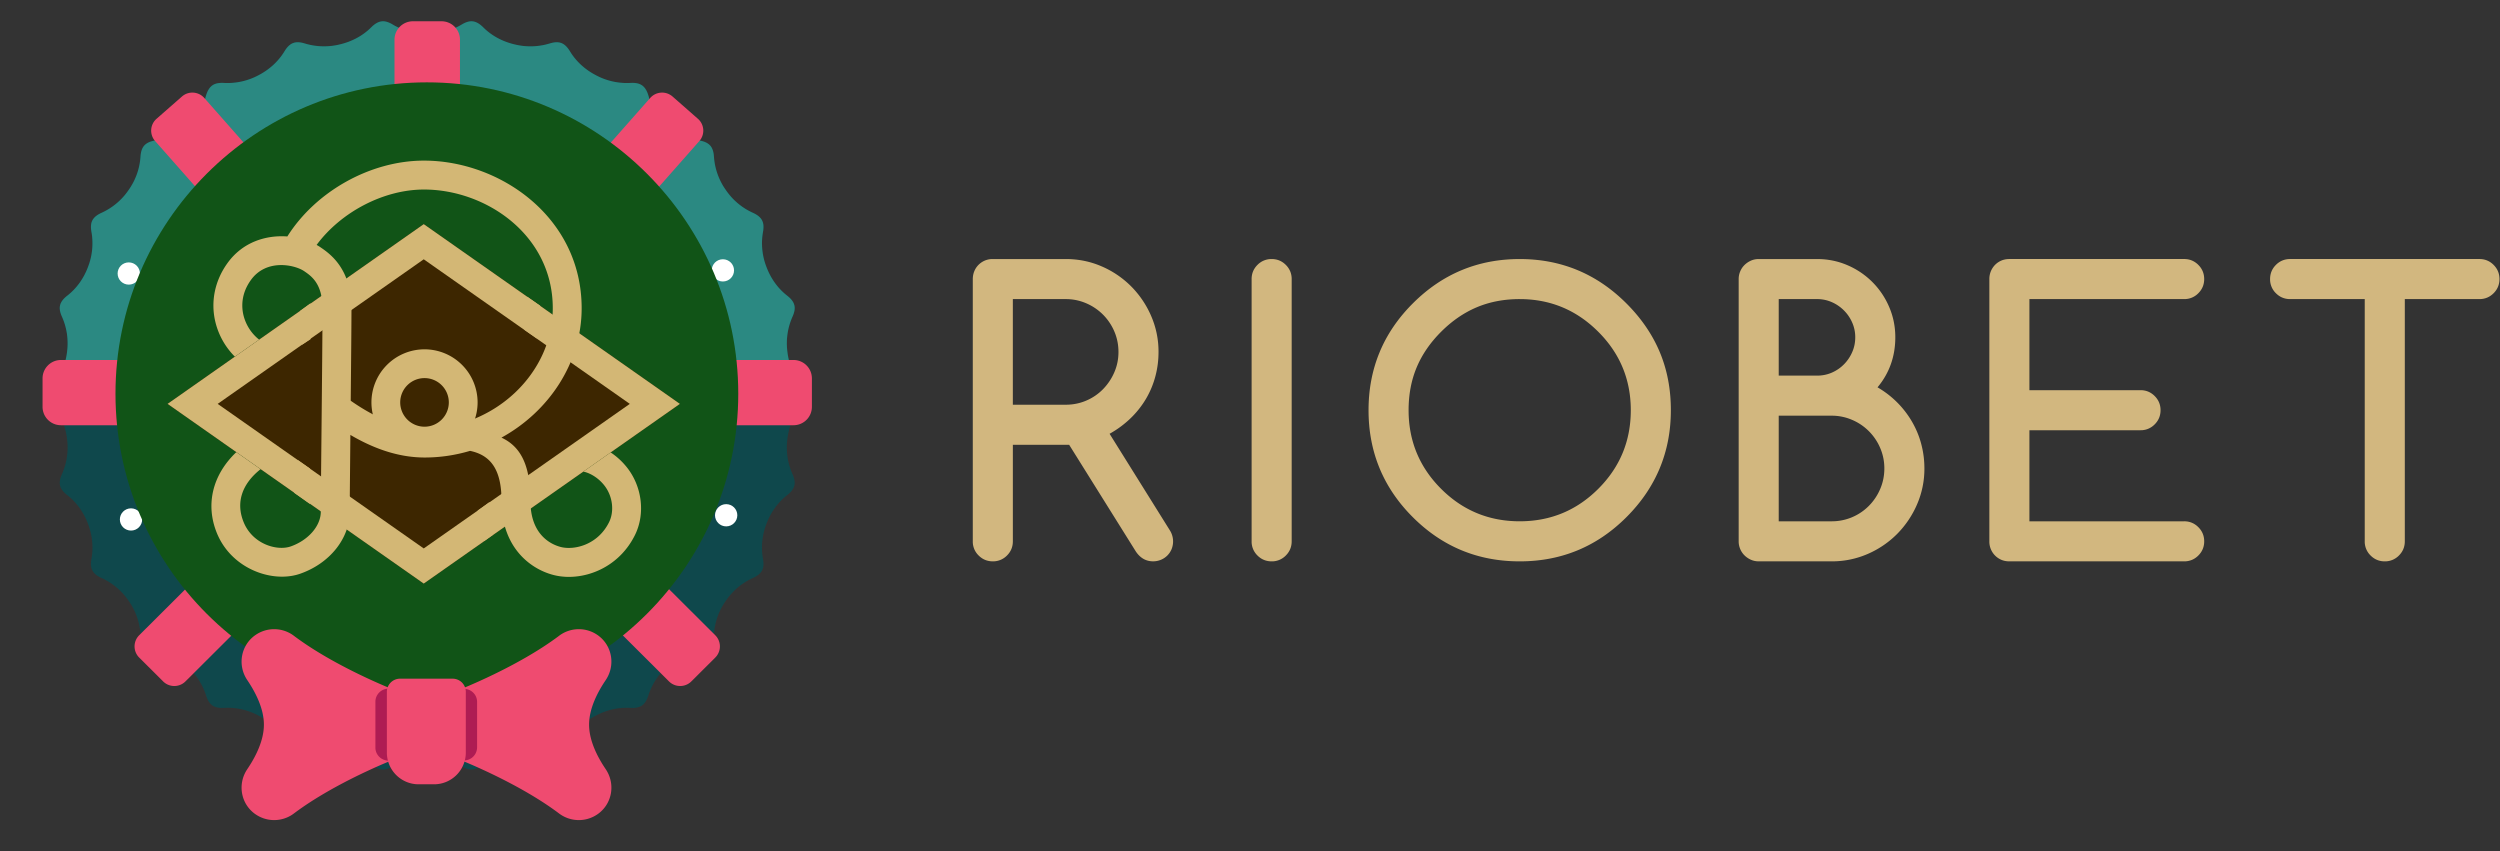<svg fill="none" viewBox="0 0 235 80"
    xmlns="http://www.w3.org/2000/svg">
    <rect x="0" y="0" width="235" height="80" fill="#333333" stroke="none"/>
    <path d="M74.016 41.258c.132-1.106.54-2.166 1.23-3.041.27-.342.449-.69.449-1.05 0-.359-.18-.706-.449-1.048-.69-.875-1.098-1.935-1.23-3.04l-.005-.04a6.133 6.133 0 01.482-3.266c.173-.382.26-.748.177-1.082-.085-.346-.341-.639-.683-.904-.879-.685-1.53-1.614-1.925-2.653a6.115 6.115 0 01-.341-3.326c.075-.416.071-.795-.091-1.102-.165-.312-.48-.533-.873-.709a6.113 6.113 0 01-2.516-2.118l-.026-.037a6.113 6.113 0 01-1.104-3.106c-.026-.423-.121-.792-.353-1.053-.234-.262-.59-.4-1.01-.478a6.144 6.144 0 01-2.959-1.463 34.45 34.45 0 00-1.556-1.297c-.148-.995-.282-2.01-.886-2.425-.287-.198-.665-.248-1.088-.223a6.17 6.17 0 01-3.228-.718l-.043-.023c-.989-.517-1.834-1.275-2.41-2.23-.223-.367-.482-.654-.815-.78-.324-.123-.701-.082-1.104.044a6.18 6.18 0 01-3.352.068c-1.085-.265-2.09-.796-2.878-1.583-.307-.306-.631-.525-.988-.567-.338-.041-.688.086-1.044.3-.97.58-2.081.873-3.212.872h-.052a6.228 6.228 0 01-3.212-.872c-.356-.214-.706-.341-1.045-.3-.356.042-.68.26-.987.567-.789.788-1.794 1.318-2.878 1.583l-.047.011a6.18 6.18 0 01-3.305-.08c-.403-.125-.78-.166-1.104-.043-.333.125-.593.413-.815.78-.576.954-1.422 1.713-2.41 2.23l-.043.023a6.168 6.168 0 01-3.228.718c-.424-.025-.801.025-1.088.223-.605.416-.739 1.43-.887 2.425-.531.417-1.05.85-1.555 1.297a6.146 6.146 0 01-2.959 1.463c-.42.077-.776.216-1.01.478-.232.261-.327.63-.353 1.053a6.113 6.113 0 01-1.13 3.143 6.112 6.112 0 01-2.516 2.118c-.392.176-.708.397-.873.709-.162.307-.166.686-.09 1.101a6.118 6.118 0 01-.324 3.28l-.017.047c-.395 1.04-1.046 1.968-1.926 2.653-.341.265-.597.558-.682.904-.083.334.004.7.176 1.082a6.135 6.135 0 01.482 3.266l-.005.04c-.132 1.105-.54 2.165-1.23 3.04-.269.342-.448.69-.448 1.049 0 .36.18.707.448 1.049.69.875 1.098 1.935 1.23 3.04l.005.04a6.133 6.133 0 01-.482 3.266c-.172.382-.259.748-.177 1.082.086.346.342.639.683.904.88.685 1.53 1.614 1.926 2.653l.017.047c.4 1.046.525 2.178.324 3.28-.076.415-.072.794.09 1.1.165.313.48.534.872.71a6.113 6.113 0 012.517 2.117l.026.038a6.113 6.113 0 011.103 3.106c.026.423.122.792.354 1.053.233.262.59.4 1.01.477a6.147 6.147 0 012.959 1.464l.032.029a6.107 6.107 0 011.81 2.749c.128.407.31.744.6.944.286.198.664.248 1.088.223a6.168 6.168 0 013.228.718l.042.022c.989.518 1.835 1.276 2.41 2.23.223.368.482.655.815.781.325.123.702.081 1.105-.044a6.18 6.18 0 013.352-.068c1.084.265 2.089.795 2.877 1.583.307.306.631.525.988.568.339.04.689-.087 1.045-.3.97-.582 2.08-.874 3.211-.873h.053a6.225 6.225 0 013.211.872c.357.214.706.341 1.045.3.357-.042.68-.26.987-.567.79-.788 1.794-1.318 2.879-1.583l.046-.011a6.185 6.185 0 013.305.08c.404.124.78.166 1.105.043.333-.126.592-.413.815-.781.576-.954 1.422-1.712 2.41-2.23l.043-.022a6.167 6.167 0 013.228-.718c.423.025.801-.025 1.088-.223.29-.2.472-.537.599-.944a6.108 6.108 0 011.81-2.75l.033-.028a6.145 6.145 0 012.96-1.464c.419-.076.776-.215 1.009-.477.232-.261.328-.63.354-1.053a6.113 6.113 0 011.13-3.144 6.117 6.117 0 012.516-2.118c.391-.175.707-.396.872-.708.162-.307.166-.686.09-1.102a6.116 6.116 0 01.342-3.326c.395-1.04 1.046-1.968 1.925-2.653.342-.265.597-.558.683-.904.082-.334-.004-.7-.177-1.082a6.134 6.134 0 01-.482-3.266l.005-.04zm-15.722-3.88c-.01.636-.302 1.224-.77 1.656-.2.185-.343.375-.37.571-.03.2.052.423.19.659.328.553.442 1.207.268 1.825-.035.122-.07.242-.107.363-.186.61-.635 1.094-1.208 1.379-.245.122-.435.264-.518.445-.085.185-.069.425 0 .694.161.626.073 1.286-.273 1.833l-.18.28c-.357.54-.925.891-1.563 1.004-.273.048-.497.132-.63.284-.133.153-.184.387-.193.664a2.329 2.329 0 01-.777 1.682c-.083.074-.168.147-.253.219a2.348 2.348 0 01-1.782.53c-.276-.03-.517-.013-.688.097-.168.108-.282.315-.368.573a2.355 2.355 0 01-1.229 1.407c-.097.045-.193.09-.29.133a2.371 2.371 0 01-1.872.008c-.255-.104-.488-.153-.683-.096-.144.042-.274.146-.396.29-.562.664-1.331 1.122-2.197 1.223l-.122.014a1.987 1.987 0 01-1.205-.26c-.435-.245-1.328-.253-1.792-.023-.422.208-.885.328-1.352.271a16.174 16.174 0 01-.32-.041 2.76 2.76 0 01-1.826-1.094c-.142-.19-.295-.33-.467-.38-.195-.057-.429-.008-.683.096a2.371 2.371 0 01-1.871-.008 16.594 16.594 0 01-.291-.133 2.356 2.356 0 01-1.23-1.407c-.085-.258-.2-.465-.368-.573-.17-.11-.411-.128-.688-.098a2.348 2.348 0 01-1.782-.529c-.085-.072-.17-.145-.253-.219a2.329 2.329 0 01-.776-1.682c-.01-.276-.06-.51-.194-.663-.132-.153-.357-.236-.63-.285a2.342 2.342 0 01-1.561-1.005 19.898 19.898 0 01-.181-.28 2.328 2.328 0 01-.274-1.832c.07-.268.086-.509 0-.694-.082-.18-.272-.323-.517-.445-.573-.284-1.022-.769-1.208-1.379-.037-.12-.073-.241-.107-.362-.175-.618-.06-1.273.267-1.826.139-.236.22-.459.192-.659-.028-.196-.17-.385-.371-.57-.468-.432-.76-1.02-.77-1.656a16.404 16.404 0 010-.421c.01-.636.302-1.224.77-1.656.201-.185.343-.374.37-.57.03-.2-.052-.424-.191-.66-.327-.553-.441-1.207-.267-1.825.034-.121.07-.241.107-.36.186-.612.636-1.097 1.21-1.382.244-.122.433-.264.516-.445.084-.183.069-.42.002-.685a2.357 2.357 0 01.276-1.85c.057-.09.115-.178.173-.267a2.358 2.358 0 011.57-1.01c.27-.048.493-.132.624-.283.132-.152.184-.383.194-.657.023-.64.28-1.251.762-1.676.093-.083.188-.164.283-.245.49-.415 1.134-.582 1.774-.515.273.029.511.01.68-.099.169-.108.283-.315.37-.574.201-.607.62-1.121 1.201-1.394.113-.052.227-.104.342-.155.588-.261 1.252-.241 1.848.003.254.104.487.152.682.096.14-.041.267-.141.386-.28a3.595 3.595 0 012.302-1.244l.027-.004a1.82 1.82 0 011.173.24c.445.28 1.455.28 1.9 0a1.818 1.818 0 011.2-.236c.901.105 1.712.56 2.302 1.245.12.138.247.238.386.279.195.056.429.008.683-.096.595-.244 1.26-.264 1.847-.003.115.05.23.103.342.155.581.273 1 .787 1.202 1.394.086.26.2.466.369.574.17.11.407.128.68.099.64-.067 1.284.1 1.774.515.095.08.19.162.283.245.482.425.739 1.036.762 1.676.01.274.062.505.194.657.132.151.354.235.625.283a2.358 2.358 0 011.57 1.01l.172.268c.35.55.436 1.217.276 1.85-.066.264-.082.501.002.684.083.18.273.323.517.445.574.285 1.023.77 1.21 1.381.037.12.072.24.106.36.175.619.06 1.273-.266 1.826-.14.236-.22.46-.192.66.028.196.17.385.37.57.469.432.762 1.02.77 1.656a14.76 14.76 0 01.001.42z" fill="#0F484C"></path>
    <path fill-rule="evenodd" clip-rule="evenodd" d="M75.682 37c-.046-.3-.209-.593-.436-.88-.69-.876-1.098-1.936-1.23-3.041l-.002-.02-.002-.02a6.133 6.133 0 01.481-3.266c.173-.382.26-.748.177-1.082-.085-.346-.341-.639-.683-.904-.879-.685-1.53-1.614-1.925-2.653l-.018-.047a6.115 6.115 0 01-.323-3.28c.075-.415.071-.794-.091-1.101-.165-.312-.48-.533-.873-.709a6.113 6.113 0 01-2.516-2.118l-.026-.037a6.113 6.113 0 01-1.103-3.106c-.027-.423-.122-.792-.354-1.053-.233-.262-.59-.4-1.01-.478a6.144 6.144 0 01-2.959-1.463 34.505 34.505 0 00-1.556-1.297l-.012-.087c-.144-.967-.287-1.934-.874-2.338-.287-.198-.665-.248-1.088-.223a6.17 6.17 0 01-3.228-.718l-.043-.023c-.988-.517-1.834-1.275-2.41-2.23-.223-.367-.482-.654-.815-.78-.324-.123-.7-.082-1.104.044a6.18 6.18 0 01-3.306.079l-.046-.011c-1.085-.265-2.09-.796-2.878-1.583-.307-.306-.631-.525-.988-.567-.338-.041-.688.086-1.044.3-.97.58-2.081.873-3.212.872h-.052a6.228 6.228 0 01-3.212-.872c-.356-.214-.706-.341-1.045-.3-.356.042-.68.26-.987.567-.789.788-1.794 1.318-2.878 1.583l-.047.011a6.18 6.18 0 01-3.305-.08c-.403-.125-.78-.166-1.104-.043-.333.125-.593.413-.815.78-.576.954-1.422 1.713-2.41 2.23l-.043.023a6.169 6.169 0 01-3.228.718c-.424-.025-.801.025-1.088.223-.587.404-.73 1.372-.874 2.34l-.013.085c-.531.417-1.05.85-1.555 1.297a6.146 6.146 0 01-2.959 1.463c-.42.077-.776.216-1.01.478-.232.261-.327.63-.353 1.053a6.113 6.113 0 01-1.104 3.106l-.026.037a6.112 6.112 0 01-2.516 2.118c-.392.176-.708.397-.872.709-.163.307-.167.686-.09 1.101a6.118 6.118 0 01-.324 3.28l-.018.047c-.395 1.04-1.046 1.968-1.926 2.653-.341.265-.597.558-.682.904-.083.334.004.7.177 1.082a6.135 6.135 0 01.481 3.266l-.005.04c-.132 1.105-.54 2.165-1.23 3.04-.226.288-.39.58-.435.881h17.387l.001-.042c.01-.636.302-1.224.77-1.656.201-.185.343-.374.37-.57.03-.2-.052-.424-.19-.66-.328-.553-.442-1.207-.268-1.825.034-.121.07-.241.107-.36.186-.612.636-1.097 1.21-1.382.244-.122.433-.264.516-.445.084-.183.07-.42.002-.685a2.357 2.357 0 01.276-1.85c.057-.09.115-.178.173-.267a2.358 2.358 0 011.57-1.01c.27-.048.493-.132.624-.283.132-.152.184-.383.194-.657.023-.64.28-1.251.762-1.676.094-.083.188-.164.283-.245.49-.415 1.134-.582 1.774-.515.273.029.511.01.68-.099.169-.108.283-.315.37-.574.201-.607.62-1.121 1.201-1.394.113-.052.227-.104.342-.155.588-.261 1.253-.241 1.848.003.254.104.487.152.682.096.14-.041.267-.141.386-.28a3.595 3.595 0 012.302-1.244l.027-.004a1.82 1.82 0 011.173.24c.445.28 1.455.28 1.9 0a1.818 1.818 0 011.173-.24l.028.004c.9.105 1.71.56 2.301 1.245.12.138.247.238.387.279.194.056.428.008.682-.096.595-.244 1.26-.264 1.848-.003.114.05.228.103.342.155.58.273.999.787 1.201 1.394.087.26.2.466.369.574.17.11.407.128.68.099.64-.067 1.284.1 1.774.515.096.08.19.162.283.245.482.425.739 1.036.762 1.676.01.274.062.505.194.657.132.151.354.235.625.283a2.358 2.358 0 011.57 1.01c.058.089.116.178.172.268.35.55.436 1.217.276 1.85-.066.264-.082.501.002.684.084.18.273.323.517.445.574.285 1.023.77 1.21 1.381.037.12.072.24.106.36.175.619.06 1.273-.266 1.826-.14.236-.22.46-.192.66.028.196.17.385.37.57.469.432.762 1.02.77 1.656l.001.042h17.388z" fill="#2B8982"></path>
    <path d="M40.159 12.578c-13.627 0-24.673 11.009-24.673 24.59 0 13.58 11.046 24.589 24.673 24.589 13.627 0 24.673-11.01 24.673-24.59S53.786 12.578 40.159 12.578zm17.185 21.494c-.139.236-.22.46-.191.66.028.196.17.385.37.57.469.432.761 1.02.77 1.655a13.431 13.431 0 010 .422c-.009.635-.302 1.223-.77 1.655-.2.185-.342.375-.37.571-.029.2.053.423.191.659.327.553.442 1.207.267 1.825-.034.122-.07.243-.106.363-.187.61-.636 1.094-1.209 1.379-.245.122-.434.264-.518.445-.084.185-.068.425 0 .694.162.626.074 1.286-.273 1.832-.059.094-.12.188-.18.28-.357.54-.924.892-1.562 1.005-.273.048-.497.132-.63.284-.133.153-.185.387-.194.664a2.328 2.328 0 01-.776 1.682 20.26 20.26 0 01-.253.219 2.348 2.348 0 01-1.782.53c-.277-.03-.517-.013-.688.097-.168.108-.282.315-.369.573a2.356 2.356 0 01-1.228 1.407c-.097.045-.194.09-.291.133a2.372 2.372 0 01-1.872.008c-.254-.104-.488-.153-.683-.096-.143.042-.274.146-.395.29-.563.664-1.332 1.122-2.198 1.223l-.122.014a1.987 1.987 0 01-1.205-.26c-.434-.245-1.327-.253-1.791-.023-.422.208-.885.328-1.353.271a16.844 16.844 0 01-.319-.041 2.76 2.76 0 01-1.826-1.094c-.143-.19-.296-.33-.467-.38-.195-.057-.43-.008-.684.096a2.371 2.371 0 01-1.87-.008 15.89 15.89 0 01-.292-.133 2.355 2.355 0 01-1.229-1.407c-.086-.258-.2-.465-.368-.573-.171-.11-.412-.128-.688-.098a2.348 2.348 0 01-1.782-.529c-.085-.072-.17-.145-.253-.219a2.329 2.329 0 01-.776-1.682c-.01-.276-.061-.51-.194-.663-.133-.153-.357-.236-.63-.285a2.343 2.343 0 01-1.562-1.005 17.787 17.787 0 01-.18-.28 2.327 2.327 0 01-.274-1.832c.069-.268.085-.509 0-.694-.083-.18-.273-.323-.518-.445-.572-.284-1.021-.769-1.208-1.379-.037-.12-.072-.241-.106-.362-.175-.618-.06-1.272.267-1.826.139-.236.22-.459.191-.659-.028-.196-.17-.385-.37-.57-.469-.432-.761-1.02-.77-1.656a16.404 16.404 0 010-.421c.009-.636.302-1.224.77-1.656.2-.185.342-.374.37-.57.029-.2-.052-.424-.191-.66-.327-.553-.442-1.207-.267-1.825.034-.12.07-.241.106-.36.187-.612.636-1.097 1.21-1.382.244-.122.434-.264.517-.445.084-.183.069-.42.002-.685a2.357 2.357 0 01.276-1.85c.056-.09.114-.178.173-.267a2.358 2.358 0 011.569-1.01c.27-.048.493-.132.625-.283.132-.152.184-.383.194-.657.023-.64.28-1.251.762-1.676.093-.083.188-.164.283-.245.49-.415 1.134-.582 1.774-.515.273.029.51.01.68-.099.169-.108.283-.315.369-.573.202-.608.62-1.122 1.202-1.394.113-.053.227-.105.341-.156.588-.261 1.253-.241 1.848.003.254.104.488.153.683.096.14-.041.267-.14.386-.28a3.596 3.596 0 012.301-1.244l.028-.004a1.82 1.82 0 011.173.241c.445.279 1.455.279 1.9 0a1.817 1.817 0 011.173-.24c.01 0 .018.002.027.003.9.105 1.711.56 2.302 1.245.12.138.246.238.386.279.195.057.428.008.682-.096.596-.244 1.26-.264 1.848-.003.115.05.229.103.342.156.581.272 1 .786 1.202 1.393.086.26.2.466.369.574.17.11.407.128.68.099.64-.067 1.284.1 1.774.515.095.08.19.162.283.245.481.425.739 1.036.762 1.676.01.274.062.505.194.657.131.151.354.235.625.283a2.358 2.358 0 011.57 1.01l.172.268c.35.55.436 1.217.276 1.85-.067.264-.082.501.002.684.083.18.273.323.517.445.574.285 1.023.77 1.21 1.381.036.12.072.24.106.36.175.619.06 1.273-.267 1.826z" fill="#115760"></path>
    <path d="M22.201 39.972H5.734A1.73 1.73 0 014 38.245v-2.678a1.73 1.73 0 011.734-1.728H22.2a1.73 1.73 0 011.734 1.728v2.678a1.73 1.73 0 01-1.734 1.727z" fill="#EF4B70"></path>
    <path d="M37.083 71.637V55.225a1.73 1.73 0 011.733-1.728h2.687a1.73 1.73 0 011.734 1.728v16.412a1.73 1.73 0 01-1.734 1.728h-2.687a1.73 1.73 0 01-1.733-1.728z" fill="url(#hzpaint0_linear_1393_14095)"></path>
    <path d="M43.237 3.727V20.14a1.73 1.73 0 01-1.734 1.727h-2.687a1.73 1.73 0 01-1.733-1.727V3.727A1.73 1.73 0 0138.816 2h2.687a1.73 1.73 0 011.734 1.727zM26.27 26.499l-11.689-13.24a1.48 1.48 0 01.134-2.093l2.386-2.092a1.491 1.491 0 012.1.134l11.69 13.24a1.48 1.48 0 01-.134 2.092l-2.386 2.093a1.491 1.491 0 01-2.1-.134zM29.948 51.58L17.435 64.05c-.58.58-1.523.58-2.104 0l-2.247-2.239a1.48 1.48 0 010-2.097l12.512-12.47a1.491 1.491 0 012.105 0l2.247 2.24a1.48 1.48 0 010 2.096zM58.118 39.972h16.468a1.73 1.73 0 001.733-1.727v-2.678a1.73 1.73 0 00-1.733-1.728H58.118a1.73 1.73 0 00-1.733 1.728v2.678a1.73 1.73 0 001.733 1.727zM54.049 26.499l11.69-13.24a1.48 1.48 0 00-.135-2.093L63.22 9.074a1.492 1.492 0 00-2.1.134l-11.69 13.24a1.48 1.48 0 00.134 2.092l2.386 2.093a1.491 1.491 0 002.1-.134zM50.372 51.58l12.512 12.47c.581.58 1.523.58 2.104 0l2.247-2.239a1.48 1.48 0 000-2.097l-12.512-12.47a1.491 1.491 0 00-2.104 0l-2.247 2.24a1.479 1.479 0 000 2.096z" fill="#EF4B70"></path>
    <path d="M21.744 30.868c.579 0 1.048-.468 1.048-1.045 0-.578-.469-1.045-1.048-1.045-.58 0-1.049.467-1.049 1.045 0 .577.47 1.045 1.049 1.045zM18.53 29.497c.58 0 1.05-.468 1.05-1.045 0-.578-.47-1.045-1.05-1.045-.578 0-1.048.468-1.048 1.045s.47 1.045 1.049 1.045z" fill="#B3B3B3"></path>
    <path d="M15.318 28.126c.579 0 1.048-.468 1.048-1.045s-.47-1.045-1.048-1.045c-.58 0-1.049.468-1.049 1.045s.47 1.045 1.049 1.045zM12.104 26.755c.58 0 1.049-.468 1.049-1.045s-.47-1.045-1.049-1.045-1.048.468-1.048 1.045.47 1.045 1.049 1.045z" fill="#fff"></path>
    <path d="M21.986 45.835c.58 0 1.049-.468 1.049-1.045s-.47-1.045-1.049-1.045-1.049.468-1.049 1.045.47 1.045 1.05 1.045zM18.763 47.181c.579 0 1.048-.468 1.048-1.045s-.469-1.045-1.048-1.045c-.58 0-1.049.468-1.049 1.045s.47 1.045 1.049 1.045z" fill="#B3B3B3"></path>
    <path d="M15.538 48.528c.58 0 1.049-.468 1.049-1.045 0-.578-.47-1.045-1.049-1.045s-1.048.467-1.048 1.045c0 .577.47 1.045 1.048 1.045zM12.315 49.874c.58 0 1.049-.468 1.049-1.045s-.47-1.045-1.049-1.045-1.048.468-1.048 1.045.47 1.045 1.048 1.045z" fill="#fff"></path>
    <path d="M32.765 56.531c.579 0 1.048-.468 1.048-1.045s-.469-1.045-1.048-1.045c-.58 0-1.049.468-1.049 1.045s.47 1.045 1.049 1.045zM31.294 59.69c.579 0 1.049-.467 1.049-1.044 0-.578-.47-1.046-1.05-1.046-.578 0-1.048.468-1.048 1.045 0 .578.47 1.045 1.049 1.045z" fill="#B3B3B3"></path>
    <path d="M29.822 62.85c.58 0 1.049-.468 1.049-1.045s-.47-1.045-1.049-1.045-1.048.468-1.048 1.045c0 .578.47 1.045 1.048 1.045zM28.35 66.01c.58 0 1.05-.468 1.05-1.045s-.47-1.045-1.05-1.045c-.579 0-1.048.468-1.048 1.045s.47 1.045 1.049 1.045z" fill="#fff"></path>
    <path d="M58.263 30.457c.579 0 1.048-.468 1.048-1.045 0-.578-.47-1.045-1.048-1.045-.58 0-1.049.467-1.049 1.045 0 .577.47 1.045 1.049 1.045zM61.492 29.125c.58 0 1.049-.468 1.049-1.045s-.47-1.045-1.049-1.045-1.048.468-1.048 1.045.47 1.045 1.048 1.045z" fill="#B3B3B3"></path>
    <path d="M64.721 27.793c.58 0 1.049-.468 1.049-1.045 0-.578-.47-1.045-1.049-1.045s-1.048.467-1.048 1.045c0 .577.47 1.045 1.048 1.045zM67.951 26.46c.58 0 1.049-.467 1.049-1.044 0-.578-.47-1.046-1.049-1.046s-1.048.468-1.048 1.046c0 .577.469 1.045 1.048 1.045z" fill="#fff"></path>
    <path d="M58.433 45.832c.58 0 1.049-.468 1.049-1.045s-.47-1.045-1.049-1.045-1.048.468-1.048 1.045.47 1.045 1.048 1.045zM61.709 47.048c.579 0 1.048-.468 1.048-1.045s-.469-1.045-1.048-1.045c-.58 0-1.049.468-1.049 1.045s.47 1.045 1.049 1.045z" fill="#B3B3B3"></path>
    <path d="M64.984 48.264c.579 0 1.048-.468 1.048-1.045s-.47-1.045-1.048-1.045c-.58 0-1.049.468-1.049 1.045s.47 1.045 1.049 1.045zM68.26 49.48c.579 0 1.048-.468 1.048-1.045s-.47-1.045-1.049-1.045-1.048.468-1.048 1.045.47 1.045 1.049 1.045z" fill="#fff"></path>
    <path d="M47.84 56.337c.58 0 1.05-.468 1.05-1.045s-.47-1.045-1.05-1.045c-.578 0-1.048.468-1.048 1.045s.47 1.045 1.049 1.045zM49.32 59.493c.578 0 1.048-.467 1.048-1.044 0-.578-.47-1.046-1.049-1.046s-1.048.468-1.048 1.046c0 .577.47 1.044 1.048 1.044z" fill="#B3B3B3"></path>
    <path d="M50.798 62.65c.58 0 1.049-.468 1.049-1.045s-.47-1.045-1.049-1.045-1.049.468-1.049 1.045.47 1.045 1.05 1.045zM52.276 65.806c.58 0 1.049-.468 1.049-1.045s-.47-1.045-1.049-1.045-1.048.468-1.048 1.045.47 1.045 1.048 1.045z" fill="#fff"></path>
    <path d="M28.37 26.633l2.386-2.093a1.48 1.48 0 00.134-2.092l-4.824-5.464c-.647 4.46-4.573 4.103-4.573 4.103L26.27 26.5a1.49 1.49 0 002.1.134zM54.314 16.928h-.012l-4.873 5.52a1.48 1.48 0 00.134 2.092l2.386 2.093a1.492 1.492 0 002.1-.134l4.812-5.45c-4.508-.199-4.547-4.12-4.547-4.12zM52.618 47.244l-2.247 2.24a1.48 1.48 0 000 2.096l4.977 4.96.027-.015c.647-4.461 4.315-4.33 4.315-4.33l-4.967-4.951a1.492 1.492 0 00-2.105 0zM29.948 49.483l-2.247-2.24a1.491 1.491 0 00-2.105 0l-4.936 4.92c4.484.212 4.308 4.38 4.308 4.38l4.98-4.963a1.48 1.48 0 000-2.097zM22.201 39.972a1.73 1.73 0 001.734-1.727v-2.678a1.73 1.73 0 00-1.734-1.728h-6.49c2.49 3.46-.066 6.133-.066 6.133h6.556zM64.608 33.84h-6.49a1.73 1.73 0 00-1.733 1.727v2.678a1.73 1.73 0 001.733 1.727h6.556s-2.556-2.673-.066-6.133zM41.503 53.497h-2.687a1.73 1.73 0 00-1.734 1.728v6.342c3.434-2.668 6.131-.024 6.154-.001v-6.341a1.73 1.73 0 00-1.733-1.728z" fill="#9B184D"></path>
    <path d="M69.397 37.011c0-16.14-13.132-29.27-29.272-29.27-16.139 0-29.27 13.13-29.27 29.27s13.131 29.27 29.27 29.27c16.142 0 29.272-13.13 29.272-29.27z" fill="#115417"></path>
    <path d="M39.831 54.857L15.75 37.964l24.082-16.895L63.91 37.964 39.831 54.857z" fill="#3D2600"></path>
    <path d="M39.831 54.857L15.75 37.964l24.082-16.895L63.91 37.964 39.831 54.857zm-19.37-16.893l19.37 13.589 19.37-13.589-19.37-13.59-19.37 13.59z" fill="#D3B775"></path>
    <path d="M39.904 42.815a4.995 4.995 0 01-4.989-4.991 4.994 4.994 0 014.99-4.988 4.995 4.995 0 014.99 4.988 4.996 4.996 0 01-4.99 4.99zm0-7.274a2.287 2.287 0 00-2.284 2.284 2.288 2.288 0 002.284 2.285 2.288 2.288 0 002.285-2.285 2.287 2.287 0 00-2.285-2.284z" fill="#D3B775"></path>
    <path d="M58.937 43.943a6.618 6.618 0 00-1.535-1.414l-2.568 1.803c.498.096 1.324.477 1.97 1.295.783.991.966 2.414.447 3.462-1.071 2.158-3.312 2.656-4.558 2.323-.852-.225-2.832-1.1-2.832-4.322 0-3.237-.834-5.077-2.723-5.953 4.458-2.445 7.538-7.033 7.538-12.165 0-8.57-7.693-13.874-14.821-13.874-5.032 0-10.173 2.89-12.845 7.13-1.983-.147-4.209.507-5.65 2.537-1.167 1.636-1.565 3.578-1.122 5.468a6.895 6.895 0 001.84 3.292l2.28-1.6a4.212 4.212 0 01-1.476-2.31c-.185-.793-.217-2.003.69-3.276 1.459-2.052 4.138-1.452 5.023-.848.686.469 1.722 1.179 1.722 3.528 0 1.73-.05 6.912-.095 11.467-.036 3.58-.067 6.774-.067 7.609 0 1.339-1.164 2.684-2.83 3.27-1.271.444-3.567-.2-4.418-2.27-.756-1.838-.184-3.587 1.588-4.993l-2.281-1.6c-2.223 2.11-2.936 4.91-1.82 7.627 1.104 2.682 3.768 4.078 6.115 4.077.604 0 1.187-.092 1.717-.279 2.778-.976 4.647-3.32 4.647-5.831 0-.803.03-3.799.062-7.214 2.417 1.42 4.722 2.124 6.993 2.124 1.473 0 2.9-.222 4.255-.625 2.047.428 2.96 1.891 2.96 4.712 0 4.173 2.506 6.324 4.85 6.947.463.123.963.187 1.48.187 2.267 0 4.866-1.22 6.21-3.927.986-1.99.686-4.541-.746-6.357zM39.93 40.286c-2.17 0-4.454-.864-6.962-2.617.036-3.701.07-7.272.07-8.65 0-3.783-2.037-5.175-2.922-5.781a4.321 4.321 0 00-.354-.215c2.28-3.083 6.29-5.207 10.095-5.207 5.82 0 12.104 4.265 12.104 11.157 0 6.132-5.51 11.313-12.031 11.313z" fill="#D3B775"></path>
    <path d="M28.015 43.26l1.117.783v3.332l-1.49-1.058.373-3.057zM28.4 32.401c.415-.277.791-.514.791-.514v-3.386l-.99.732.199 3.168zM45.498 50.864c.372-.255.823-.588.823-.588s-.196-.765-.274-1.646c-.066-.743-.02-1.451-.02-1.451s-.764.568-1.077.783c-.314.217.548 2.902.548 2.902zM49.3 31.01c.314.215 1.157.803 1.157.803s.196-.745.274-1.587c.078-.843.04-1.49.04-1.49l-1.215-.843-.256 3.117z" fill="#D3B775"></path>
    <path d="M27.635 59.77a3.083 3.083 0 00-3.623-.076l-.008.005c-1.375.963-1.698 2.84-.76 4.23.809 1.196 1.563 2.709 1.563 4.187 0 1.478-.754 2.99-1.563 4.187-.938 1.39-.615 3.266.76 4.229l.008.005a3.083 3.083 0 003.623-.076c3.895-2.93 9.382-5.067 9.382-5.067v-6.557s-5.487-2.137-9.382-5.066zM52.545 59.77a3.083 3.083 0 013.624-.076l.008.005c1.374.963 1.698 2.84.76 4.23-.809 1.196-1.563 2.709-1.563 4.187 0 1.478.754 2.99 1.563 4.187.938 1.39.615 3.266-.76 4.229l-.008.005a3.083 3.083 0 01-3.624-.076c-3.894-2.93-9.381-5.067-9.381-5.067v-6.557s5.487-2.137 9.381-5.066z" fill="#EF4B70"></path>
    <path d="M43.164 64.837v6.558a1.231 1.231 0 001.682-1.141v-4.276c0-.864-.875-1.456-1.682-1.141zM36.976 71.411l.041-.016v-6.558l-.041-.016a1.231 1.231 0 00-1.688 1.139v4.312c0 .867.88 1.46 1.688 1.139z" fill="#AE1C53"></path>
    <path d="M40.798 73.724h-1.445a2.982 2.982 0 01-2.987-2.977V65.03c0-.681.554-1.234 1.238-1.234h4.943c.684 0 1.239.553 1.239 1.234v5.717a2.983 2.983 0 01-2.988 2.977z" fill="#EF4B70"></path>
    <path d="M91.442 50.884V26.233c0-.26.047-.507.142-.738a1.845 1.845 0 011.741-1.145h6.855c1.196 0 2.324.23 3.384.692a8.853 8.853 0 012.77 1.882 9 9 0 011.875 2.78 8.381 8.381 0 01.692 3.383c0 .782-.097 1.543-.294 2.282a8.4 8.4 0 01-.869 2.095 8.752 8.752 0 01-1.439 1.83 9.524 9.524 0 01-1.998 1.482l5.665 9.075a1.946 1.946 0 01.16 1.777 1.837 1.837 0 01-1.003.994 1.902 1.902 0 01-.737.143c-.664 0-1.202-.31-1.617-.924L100.5 41.809h-5.292v9.075c0 .522-.184.967-.551 1.333a1.819 1.819 0 01-1.332.55c-.522 0-.965-.183-1.333-.55a1.811 1.811 0 01-.55-1.333zm3.765-22.77v9.93h4.973c.686 0 1.333-.131 1.936-.391a4.86 4.86 0 001.572-1.074 5.224 5.224 0 001.057-1.581c.26-.598.391-1.234.391-1.91 0-.686-.131-1.332-.391-1.936a5.017 5.017 0 00-1.067-1.581 5.018 5.018 0 00-1.58-1.065 4.8 4.8 0 00-1.919-.391h-4.972zM121.418 50.885c0 .521-.184.965-.551 1.332a1.81 1.81 0 01-1.332.551c-.522 0-.965-.183-1.333-.55a1.816 1.816 0 01-.55-1.333V26.232c0-.52.183-.965.55-1.332a1.821 1.821 0 011.333-.55c.521 0 .965.183 1.332.55.366.366.551.811.551 1.332v24.653zM157.061 38.56c0 3.918-1.393 7.27-4.174 10.051-2.771 2.771-6.116 4.157-10.035 4.157-3.931 0-7.281-1.386-10.052-4.157-2.771-2.77-4.157-6.12-4.157-10.052 0-3.918 1.386-7.264 4.157-10.034 2.781-2.783 6.133-4.174 10.052-4.174 3.908 0 7.253 1.391 10.035 4.174 1.397 1.397 2.441 2.924 3.135 4.582.692 1.657 1.039 3.474 1.039 5.452zm-14.209-10.445c-1.468 0-2.809.255-4.023.764-1.213.51-2.336 1.278-3.365 2.308-1.03 1.03-1.797 2.15-2.301 3.357-.504 1.208-.755 2.546-.755 4.014 0 2.89 1.018 5.352 3.055 7.39 2.036 2.035 4.499 3.053 7.388 3.053 2.889 0 5.352-1.018 7.388-3.054 2.037-2.037 3.055-4.5 3.055-7.389 0-2.877-1.018-5.334-3.055-7.37-2.048-2.049-4.51-3.073-7.387-3.073zM170.805 24.35c1.007 0 1.956.192 2.851.577A7.432 7.432 0 01176 26.508a7.436 7.436 0 011.581 2.345c.385.894.578 1.845.578 2.85 0 1.801-.557 3.37-1.671 4.707a8.89 8.89 0 013.278 3.294c.373.657.655 1.35.843 2.08.19.726.285 1.476.285 2.245a8.39 8.39 0 01-.692 3.384 9.017 9.017 0 01-1.875 2.78 8.858 8.858 0 01-2.77 1.882 8.393 8.393 0 01-3.384.692h-6.855c-.26 0-.504-.05-.729-.15a2.034 2.034 0 01-.595-.4 1.838 1.838 0 01-.408-.596 1.837 1.837 0 01-.151-.737V26.232c0-.26.051-.505.151-.737.1-.23.236-.429.408-.595.171-.166.37-.3.595-.4.225-.1.469-.15.729-.15h5.487zm-3.605 3.765v7.194h3.605c.498 0 .963-.096 1.395-.285.433-.19.811-.45 1.137-.782.326-.33.583-.713.772-1.146.19-.433.285-.896.285-1.394 0-.486-.095-.943-.285-1.376a3.72 3.72 0 00-1.927-1.928 3.418 3.418 0 00-1.377-.284H167.2v.001zm0 10.96v9.928h4.973a4.9 4.9 0 003.508-1.458 5.064 5.064 0 001.057-1.58c.26-.604.391-1.25.391-1.937 0-.674-.131-1.313-.391-1.917a4.985 4.985 0 00-2.647-2.646 4.8 4.8 0 00-1.919-.39H167.2zM205.311 49.002c.521 0 .965.184 1.332.551.368.366.551.811.551 1.332 0 .522-.183.965-.551 1.333-.366.366-.811.55-1.332.55h-16.428c-.273 0-.522-.047-.747-.142a1.856 1.856 0 01-1.137-1.74V26.232a1.903 1.903 0 01.542-1.342c.171-.17.37-.304.595-.399.225-.095.474-.143.747-.143h16.428c.521 0 .965.184 1.332.551.368.368.551.811.551 1.333 0 .521-.183.965-.551 1.332a1.817 1.817 0 01-1.332.551h-14.546v8.561h10.443c.521 0 .965.183 1.332.551.366.366.551.811.551 1.332s-.184.965-.551 1.332a1.81 1.81 0 01-1.332.551h-10.443v8.561h14.546v-.002zM233.067 28.115h-7.015v22.77c0 .521-.184.966-.551 1.332a1.82 1.82 0 01-1.333.551c-.521 0-.965-.184-1.332-.55a1.815 1.815 0 01-.551-1.334V28.115h-7.015c-.521 0-.965-.184-1.333-.55a1.815 1.815 0 01-.549-1.333c0-.52.183-.965.549-1.333.368-.366.812-.55 1.333-.55h17.796c.521 0 .965.183 1.332.55.368.368.551.812.551 1.333 0 .521-.183.965-.551 1.332-.366.367-.81.551-1.331.551z" fill="#D2B77F"></path>
    <defs>
        <linearGradient id="hzpaint0_linear_1393_14095" x1="40.16" y1="79.307" x2="40.16" y2="45.909" gradientUnits="userSpaceOnUse">
            <stop offset=".005" stop-color="#EF4B70"></stop>
            <stop offset=".19" stop-color="#E3426B"></stop>
            <stop offset="1" stop-color="#AE1C53"></stop>
        </linearGradient>
    </defs>
</svg>

